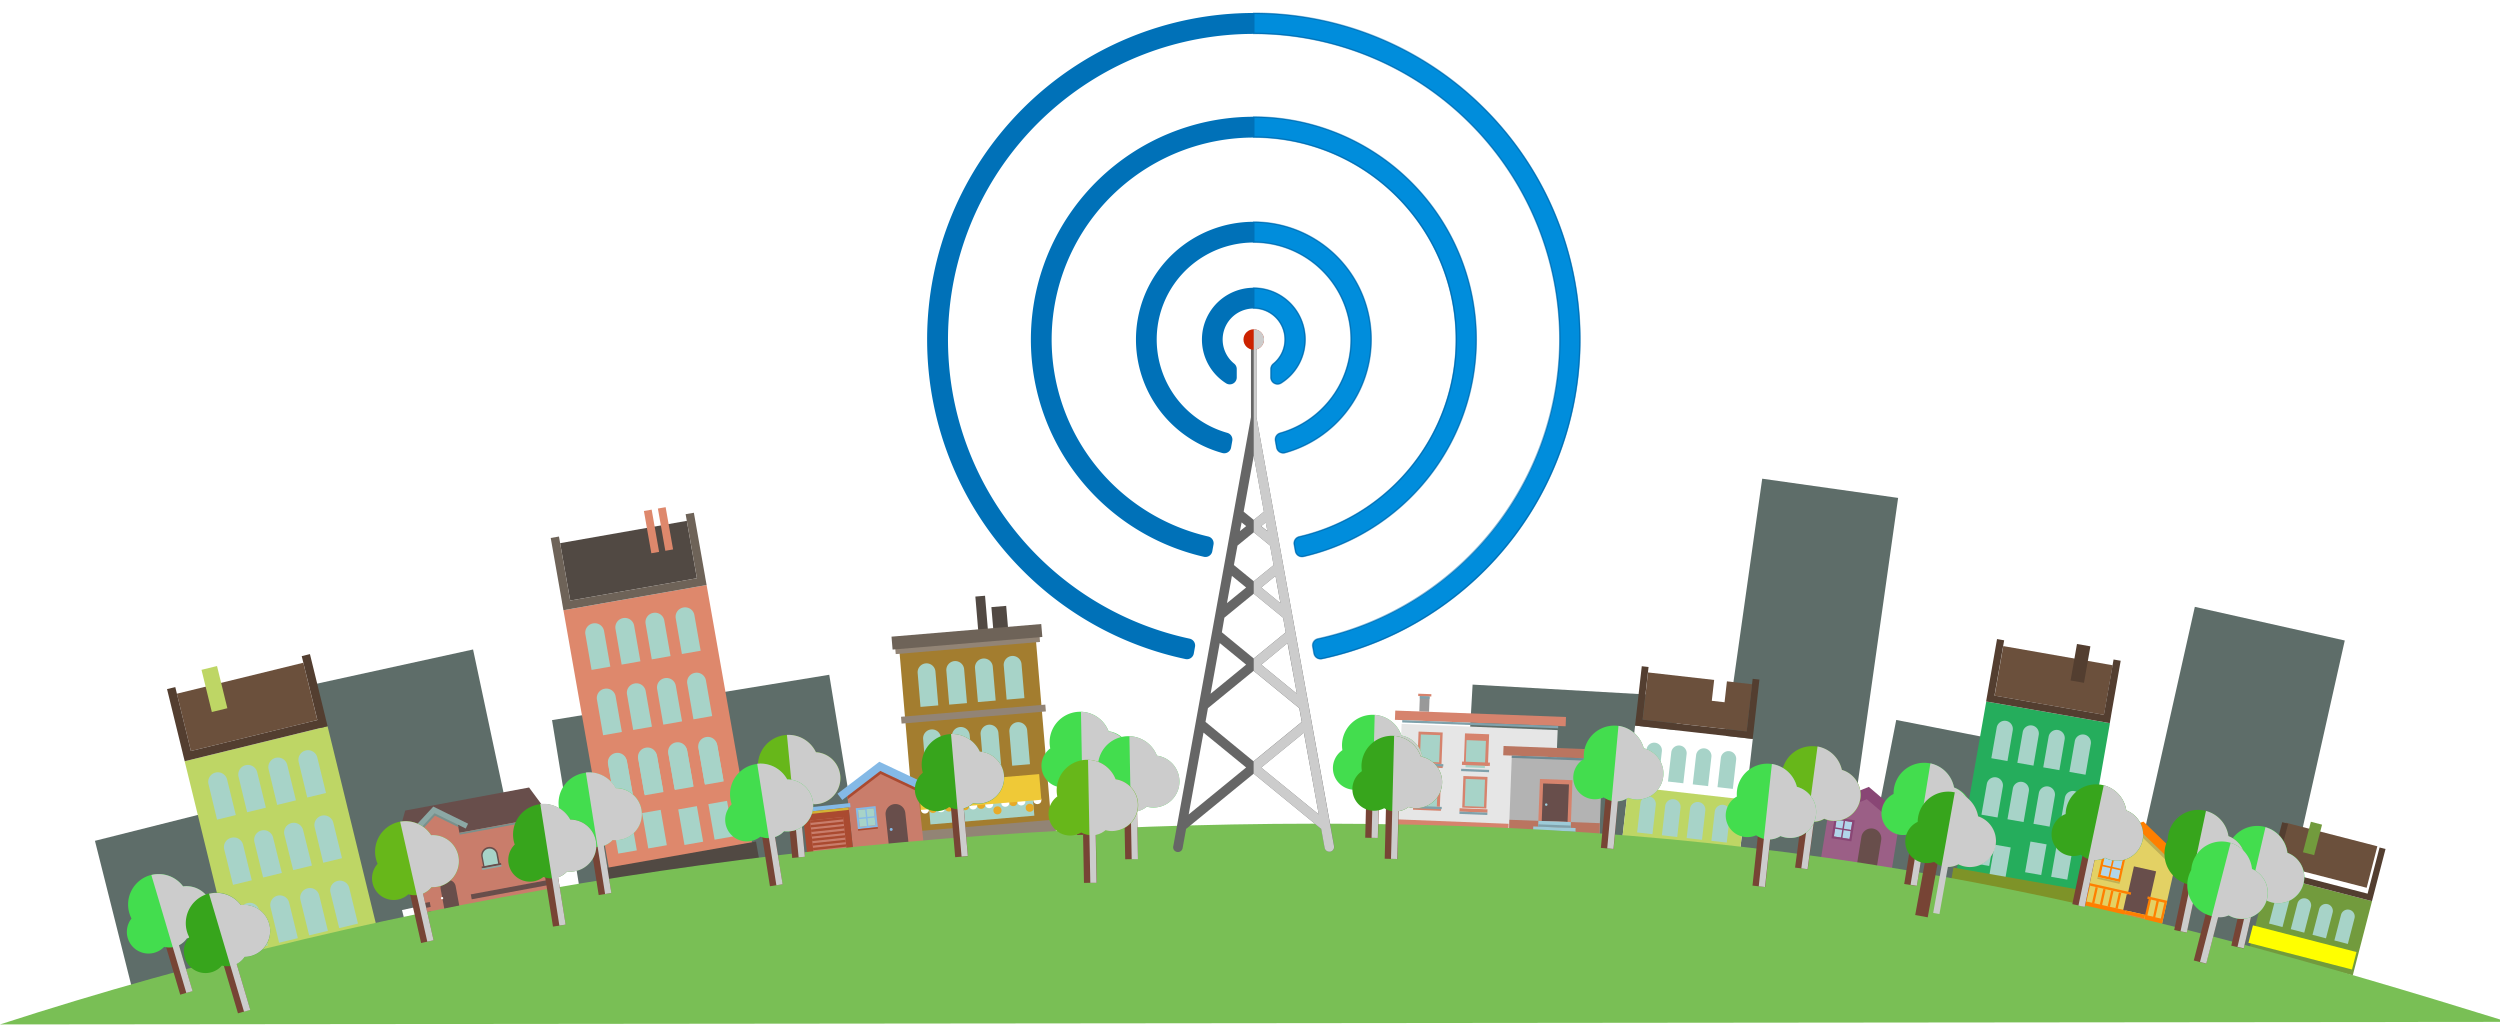 <svg xmlns="http://www.w3.org/2000/svg" viewBox="0 0 800 328"><defs><style>.\30 b1d0684-56eb-4f61-8f5d-b839c4091ad4{isolation:isolate;}.\36 ce03463-0aa6-41eb-b363-8aae5fe5008c{fill:#5e6d69;}.cf6b1676-9285-4339-9ec5-f3732798e48f{fill:#bed665;}.e23fb6f1-9fe9-42b1-b54e-c85a6673de74{fill:#6b503c;}.\32 0af3605-d874-41cd-aef7-ad479eb49c8d{fill:#533e30;}.c5493d32-88f9-4f78-b1a9-3e014bc04452{fill:#a7d3c8;}.\30 6608f3f-510f-4031-b971-5dcb59c483ec{fill:#fff;}.\37 6dcdfc9-6cb1-46ac-b2ac-c355639a96ee{fill:#729b3d;}.ef36c421-d65e-4c8e-bdd2-ed60fa2f0253{fill:#ff0;}.\39 5907adc-5cab-45f9-975d-23ee2c723694{fill:#de886c;}.\30 ad71808-5578-440c-a000-172c8d40ee0b{fill:#514943;}.fe156a70-e35d-4e4d-8e52-3c972f736368{fill:#6e6358;}.f9594eb7-b134-49eb-b850-80a8d80869d4{fill:#25ad5c;}.\38 43914f7-42ce-4c3b-a5ed-19f16385c469{fill:#7e9328;}.\35 25a851c-7af6-4bb1-9910-0e5146f9c5c1{fill:#a37d2f;}.\31 d666dd9-f66b-45c3-9134-a61490635b07{fill:#928475;}.f93b501f-4c58-40c4-b74e-c4033d72f35c{fill:#e7aa28;}.b71124c1-5a17-4d97-a6d4-9fa19c0663f7{fill:#efc937;}.a0c1b65b-8bbb-4024-89e5-897e09e0887e{fill:#999;}.dc4e48cf-d111-4b8a-87b4-daf0e862edad{fill:#e6e6e6;}.\36 9d14703-9562-4acf-9fc6-b91bc3a22085{fill:#d6836d;}.e2b15b62-f4a2-4fed-8092-111a542597ae{fill:#7fa1ab;}.\37 782e808-d769-4437-95cf-dc2ca2429d8a{fill:#a56956;}.\32 9ab1267-059c-42b9-8871-de2185cb99fb{fill:#b3b3b3;}.\36 9662259-8372-49a1-8d08-81884adbbf4f{fill:#ba7560;}.\36 2f245ff-8291-4f0c-a996-957834061646{fill:#684e4b;}.\35 026732b-d3e4-4da2-9f65-60c60e05475b{fill:#9dcbd8;}.\39 08280b3-75a4-4424-8c36-111ff6973231{fill:#6d8992;}.\32 c38e31a-6fc3-4a34-8656-713b554c4b8a{fill:#e3d164;}.\34 03fdb09-fbea-426f-9b53-03f21c2f2ffb{fill:#beaf55;}.cc08a141-6f1f-4880-aae3-4577b9e09859{fill:#ff7f00;}.\34 1f8def7-3151-4b9d-a561-5ccc25f37bae{fill:#9f9f9f;}.\34 1f8def7-3151-4b9d-a561-5ccc25f37bae,.\39 6b4b949-5159-4912-a83c-f208899677ec{opacity:0.5;}.\34 1f8def7-3151-4b9d-a561-5ccc25f37bae,.\35 77ca45a-734e-4706-b975-86cd246dd1db,.\39 6b4b949-5159-4912-a83c-f208899677ec{mix-blend-mode:multiply;}.\37 52ed345-2a95-4ea3-bea2-798e6b734b07{fill:#b1d5ea;}.a1019844-1533-4bea-96a6-18ebec7841c8{fill:#c97d6b;}.\30 5d6adc5-7006-4b41-b419-e2f94f41e7da{fill:#aa4a30;}.\32 8698c56-b582-4132-89c5-f53179231238{fill:#84b9e6;}.\35 26c83d9-f288-47a9-b644-7d26040d1b58{fill:#d3b234;}.e2729de5-9b33-484a-b2a2-282426fc0812{fill:#79908c;}.\35 99e36e6-1de8-4a88-bad8-eb43e5b7e6cb{fill:#8ca8a5;}.\33 d44f7e3-787d-49a4-ba04-267b461afb24{fill:#9b5f86;}.\30 255358b-1413-4915-996c-56c0539b0576{fill:#894675;}.b6fa5cfd-5b59-424e-84df-eecff3539d8d{fill:#79bf55;}.\33 275fca9-75e4-4ccc-8f9b-0dd4b1cfe267{fill:#774435;}.\30 b396bd4-65c9-46a9-949c-46580523a94e{fill:#43dd4e;}.\35 77ca45a-734e-4706-b975-86cd246dd1db{fill:#ccc;}.\31 b10aed3-df7a-40c0-8f54-0c3b5a234b80{fill:#67b71a;}.\30 28fd8df-7b13-417a-8ec7-7a7948ff78f0{fill:#37a51c;}.\35 cde08b7-b730-4904-89ac-02a76f06b305{fill:#666;}.\37 f8f91de-fb00-4b85-9923-4e62d7cc8f8c{fill:#c20;}.\39 1d0db95-5c19-4397-8968-698bde20eda2,.a55fa2f6-8350-4aee-96c8-fcb44c4f3340{fill:#0af;stroke:#0071b8;}.a55fa2f6-8350-4aee-96c8-fcb44c4f3340{stroke-linejoin:round;stroke-width:4.46px;}.\39 1d0db95-5c19-4397-8968-698bde20eda2{stroke-miterlimit:10;stroke-width:0.5px;}</style></defs><title>Mesa de trabajo 1</title><g class="0b1d0684-56eb-4f61-8f5d-b839c4091ad4"><g id="1bc228be-b2d5-4490-a8a3-395f1ab9f369" data-name="Objects"><rect class="6ce03463-0aa6-41eb-b363-8aae5fe5008c" x="516.83" y="196.26" width="123.6" height="43.93" transform="matrix(0.14, -0.99, 0.99, 0.14, 279.95, 759.73)"/><rect class="6ce03463-0aa6-41eb-b363-8aae5fe5008c" x="661.54" y="227.61" width="102.27" height="48.96" transform="matrix(0.22, -0.98, 0.98, 0.22, 311.25, 892.65)"/><rect class="6ce03463-0aa6-41eb-b363-8aae5fe5008c" x="608.61" y="228.83" width="51.14" height="65.9" transform="translate(255.44 833.86) rotate(-78.92)"/><rect class="6ce03463-0aa6-41eb-b363-8aae5fe5008c" x="477.09" y="213.5" width="51.14" height="65.9" transform="translate(228.13 734.35) rotate(-86.75)"/><rect class="6ce03463-0aa6-41eb-b363-8aae5fe5008c" x="180.9" y="222.77" width="89.89" height="59.73" transform="translate(-37.84 39.79) rotate(-9.29)"/><polygon class="6ce03463-0aa6-41eb-b363-8aae5fe5008c" points="167.33 282.75 151.38 207.83 99.78 219.13 106.09 250.01 30.38 269.06 44.95 326.99 132.12 305.06 128.64 291.22 167.33 282.75"/><rect class="cf6b1676-9285-4339-9ec5-f3732798e48f" x="66.78" y="236.98" width="47.08" height="70.19" transform="translate(-62.14 29.3) rotate(-13.76)"/><rect class="e23fb6f1-9fe9-42b1-b54e-c85a6673de74" x="58.25" y="216.75" width="41.66" height="18.88" transform="translate(-51.54 25.31) rotate(-13.76)"/><polygon class="20af3605-d874-41cd-aef7-ad479eb49c8d" points="58.46 240.96 53.45 220.51 56.09 219.87 61.09 240.31 101.56 230.4 96.55 209.96 99.18 209.31 104.19 229.75 104.18 229.76 104.83 232.39 59.1 243.59 58.45 240.96 58.46 240.96"/><rect class="cf6b1676-9285-4339-9ec5-f3732798e48f" x="66.07" y="213.53" width="5.11" height="13.9" transform="translate(-50.48 22.66) rotate(-13.76)"/><path class="c5493d32-88f9-4f78-b1a9-3e014bc04452" d="M98.32,255.21l6-1.46-2.78-11.35a3.07,3.07,0,0,0-3.71-2.25h0a3.07,3.07,0,0,0-2.25,3.71Z"/><path class="c5493d32-88f9-4f78-b1a9-3e014bc04452" d="M88.7,257.57l6-1.46-2.78-11.35a3.07,3.07,0,0,0-3.71-2.25h0a3.07,3.07,0,0,0-2.25,3.71Z"/><path class="c5493d32-88f9-4f78-b1a9-3e014bc04452" d="M79.08,259.92l6-1.46-2.78-11.35a3.07,3.07,0,0,0-3.71-2.25h0a3.07,3.07,0,0,0-2.25,3.71Z"/><path class="c5493d32-88f9-4f78-b1a9-3e014bc04452" d="M69.46,262.28l6-1.46-2.78-11.35a3.07,3.07,0,0,0-3.71-2.25h0a3.07,3.07,0,0,0-2.25,3.71Z"/><path class="c5493d32-88f9-4f78-b1a9-3e014bc04452" d="M103.44,276.08l6-1.46-2.78-11.35a3.07,3.07,0,0,0-3.71-2.25h0a3.07,3.07,0,0,0-2.25,3.71Z"/><path class="c5493d32-88f9-4f78-b1a9-3e014bc04452" d="M93.82,278.44l6-1.46L97,265.63a3.07,3.07,0,0,0-3.71-2.25h0A3.07,3.07,0,0,0,91,267.09Z"/><path class="c5493d32-88f9-4f78-b1a9-3e014bc04452" d="M84.2,280.8l6-1.46L87.38,268a3.07,3.07,0,0,0-3.71-2.25h0a3.07,3.07,0,0,0-2.25,3.71Z"/><path class="c5493d32-88f9-4f78-b1a9-3e014bc04452" d="M74.57,283.15l6-1.46-2.78-11.35A3.07,3.07,0,0,0,74,268.09h0a3.07,3.07,0,0,0-2.25,3.71Z"/><path class="c5493d32-88f9-4f78-b1a9-3e014bc04452" d="M108.55,297l6-1.46-2.78-11.35A3.07,3.07,0,0,0,108,281.9h0a3.07,3.07,0,0,0-2.25,3.71Z"/><path class="c5493d32-88f9-4f78-b1a9-3e014bc04452" d="M98.93,299.32l6-1.46-2.78-11.35a3.07,3.07,0,0,0-3.71-2.25h0A3.07,3.07,0,0,0,96.15,288Z"/><path class="c5493d32-88f9-4f78-b1a9-3e014bc04452" d="M89.31,301.67l6-1.46-2.78-11.35a3.07,3.07,0,0,0-3.71-2.25h0a3.07,3.07,0,0,0-2.25,3.71Z"/><path class="c5493d32-88f9-4f78-b1a9-3e014bc04452" d="M79.69,304l6-1.46-2.78-11.35A3.07,3.07,0,0,0,79.16,289h0a3.07,3.07,0,0,0-2.25,3.71Z"/><rect class="06608f3f-510f-4031-b971-5dcb59c483ec" x="520.17" y="234.91" width="39.32" height="37.9" transform="translate(226.77 761.65) rotate(-83.53)"/><rect class="cf6b1676-9285-4339-9ec5-f3732798e48f" x="528.85" y="244.63" width="19.75" height="37.9" transform="translate(216.13 769.18) rotate(-83.53)"/><rect class="e23fb6f1-9fe9-42b1-b54e-c85a6673de74" x="535.55" y="207.85" width="15.19" height="33.53" transform="translate(258.78 738.99) rotate(-83.53)"/><polygon class="20af3605-d874-41cd-aef7-ad479eb49c8d" points="523.46 230.03 525.37 213.19 527.54 213.44 525.63 230.27 558.94 234.05 560.85 217.22 563.02 217.46 561.11 234.29 561.11 234.29 560.86 236.46 523.21 232.19 523.45 230.02 523.46 230.03"/><rect class="06608f3f-510f-4031-b971-5dcb59c483ec" x="544.85" y="216.87" width="11.19" height="4.11" transform="translate(270.89 741.2) rotate(-83.53)"/><path class="c5493d32-88f9-4f78-b1a9-3e014bc04452" d="M549.6,251.89l4.91.56,1.06-9.35a2.47,2.47,0,0,0-2.17-2.73h0a2.47,2.47,0,0,0-2.73,2.18Z"/><path class="c5493d32-88f9-4f78-b1a9-3e014bc04452" d="M541.68,251l4.91.56,1.06-9.35a2.47,2.47,0,0,0-2.17-2.73h0a2.47,2.47,0,0,0-2.73,2.18Z"/><path class="c5493d32-88f9-4f78-b1a9-3e014bc04452" d="M533.75,250.09l4.91.56,1.06-9.35a2.47,2.47,0,0,0-2.17-2.73h0a2.47,2.47,0,0,0-2.74,2.18Z"/><path class="c5493d32-88f9-4f78-b1a9-3e014bc04452" d="M525.83,249.19l4.91.56,1.06-9.35a2.47,2.47,0,0,0-2.17-2.73h0a2.47,2.47,0,0,0-2.74,2.18Z"/><path class="c5493d32-88f9-4f78-b1a9-3e014bc04452" d="M547.65,269.07l4.91.56,1.06-9.35a2.47,2.47,0,0,0-2.17-2.74h0a2.47,2.47,0,0,0-2.73,2.18Z"/><path class="c5493d32-88f9-4f78-b1a9-3e014bc04452" d="M539.73,268.18l4.91.56,1.06-9.35a2.47,2.47,0,0,0-2.17-2.74h0a2.47,2.47,0,0,0-2.73,2.18Z"/><path class="c5493d32-88f9-4f78-b1a9-3e014bc04452" d="M531.8,267.28l4.91.56,1.06-9.35a2.47,2.47,0,0,0-2.17-2.74h0a2.47,2.47,0,0,0-2.74,2.18Z"/><path class="c5493d32-88f9-4f78-b1a9-3e014bc04452" d="M523.88,266.38l4.91.56,1.06-9.35a2.47,2.47,0,0,0-2.17-2.74h0a2.47,2.47,0,0,0-2.74,2.18Z"/><rect class="76dcdfc9-6cb1-46ac-b2ac-c355639a96ee" x="727.13" y="278.89" width="24.57" height="34.16" transform="translate(267.19 937.32) rotate(-75.45)"/><rect class="e23fb6f1-9fe9-42b1-b54e-c85a6673de74" x="737.87" y="260.43" width="13.69" height="30.22" transform="matrix(0.25, -0.97, 0.97, 0.25, 290.93, 927.16)"/><polygon class="20af3605-d874-41cd-aef7-ad479eb49c8d" points="726.47 277.88 730.31 263.1 732.21 263.6 728.37 278.38 757.63 285.97 761.46 271.19 763.37 271.68 759.53 286.46 759.53 286.46 759.03 288.37 725.97 279.78 726.46 277.88 726.47 277.88"/><rect class="76dcdfc9-6cb1-46ac-b2ac-c355639a96ee" x="734.96" y="266.44" width="10.08" height="3.7" transform="translate(294.41 917.17) rotate(-75.45)"/><path class="c5493d32-88f9-4f78-b1a9-3e014bc04452" d="M747,300.94l4.31,1.12,2.13-8.21a2.23,2.23,0,0,0-1.59-2.72h0a2.23,2.23,0,0,0-2.72,1.6Z"/><path class="c5493d32-88f9-4f78-b1a9-3e014bc04452" d="M740,299.14l4.31,1.12,2.13-8.21a2.23,2.23,0,0,0-1.59-2.72h0a2.23,2.23,0,0,0-2.72,1.6Z"/><path class="c5493d32-88f9-4f78-b1a9-3e014bc04452" d="M733.05,297.33l4.31,1.12,2.13-8.21a2.23,2.23,0,0,0-1.59-2.72h0a2.23,2.23,0,0,0-2.72,1.6Z"/><path class="c5493d32-88f9-4f78-b1a9-3e014bc04452" d="M726.09,295.53l4.31,1.12,2.13-8.21a2.23,2.23,0,0,0-1.59-2.72h0a2.23,2.23,0,0,0-2.72,1.6Z"/><rect class="ef36c421-d65e-4c8e-bdd2-ed60fa2f0253" x="734.17" y="287.99" width="5.76" height="34.16" transform="matrix(0.25, -0.97, 0.97, 0.25, 256.61, 941.85)"/><polygon class="95907adc-5cab-45f9-975d-23ee2c723694" points="229.74 207.76 226.11 187.2 180.3 195.27 192.33 263.57 192.33 263.57 195.95 284.13 241.77 276.06 229.74 207.76 229.74 207.76"/><path class="c5493d32-88f9-4f78-b1a9-3e014bc04452" d="M202.58,254.8l-6,1.05-2-11.37a3,3,0,0,1,2.46-3.52h0a3,3,0,0,1,3.51,2.46Z"/><path class="c5493d32-88f9-4f78-b1a9-3e014bc04452" d="M212.21,253.1l-6,1.05-2-11.37a3,3,0,0,1,2.46-3.52h0a3,3,0,0,1,3.51,2.46Z"/><path class="c5493d32-88f9-4f78-b1a9-3e014bc04452" d="M221.85,251.4l-6,1.05-2-11.37a3,3,0,0,1,2.46-3.51h0a3,3,0,0,1,3.52,2.46Z"/><path class="c5493d32-88f9-4f78-b1a9-3e014bc04452" d="M231.49,249.7l-6,1.05-2-11.37a3,3,0,0,1,2.46-3.52h0a3,3,0,0,1,3.52,2.46Z"/><rect class="c5493d32-88f9-4f78-b1a9-3e014bc04452" x="198.71" y="261.79" width="6.06" height="11.55" transform="matrix(0.98, -0.17, 0.17, 0.98, -43.36, 39.06)"/><rect class="c5493d32-88f9-4f78-b1a9-3e014bc04452" x="208.35" y="260.09" width="6.06" height="11.55" transform="matrix(0.98, -0.17, 0.17, 0.98, -42.92, 40.71)"/><rect class="c5493d32-88f9-4f78-b1a9-3e014bc04452" x="217.99" y="258.39" width="6.06" height="11.55" transform="translate(-42.48 42.36) rotate(-9.99)"/><rect class="c5493d32-88f9-4f78-b1a9-3e014bc04452" x="227.63" y="256.7" width="6.07" height="11.55" transform="translate(-42.04 44) rotate(-9.99)"/><rect class="0ad71808-5578-440c-a000-172c8d40ee0b" x="193.68" y="273.5" width="49.2" height="6.65" transform="translate(-44.72 42.07) rotate(-9.99)"/><rect class="0ad71808-5578-440c-a000-172c8d40ee0b" x="180.55" y="170.09" width="41.16" height="18.65" transform="translate(-28.08 37.62) rotate(-9.99)"/><polygon class="fe156a70-e35d-4e4d-8e52-3c972f736368" points="179.84 192.63 176.23 172.15 178.87 171.69 182.47 192.17 223.01 185.03 219.4 164.54 222.04 164.08 225.65 184.56 225.64 184.56 226.11 187.2 180.29 195.27 179.83 192.63 179.84 192.63"/><rect class="95907adc-5cab-45f9-975d-23ee2c723694" x="207.22" y="163.19" width="2.52" height="13.73" transform="translate(-26.34 38.75) rotate(-9.99)"/><rect class="95907adc-5cab-45f9-975d-23ee2c723694" x="211.7" y="162.4" width="2.52" height="13.73" transform="translate(-26.14 39.52) rotate(-9.99)"/><path class="c5493d32-88f9-4f78-b1a9-3e014bc04452" d="M218.21,209.28l6-1.05-2-11.37a3,3,0,0,0-3.51-2.46h0a3,3,0,0,0-2.46,3.51Z"/><path class="c5493d32-88f9-4f78-b1a9-3e014bc04452" d="M208.57,211l6-1.05-2-11.37a3,3,0,0,0-3.51-2.46h0a3,3,0,0,0-2.46,3.51Z"/><path class="c5493d32-88f9-4f78-b1a9-3e014bc04452" d="M198.93,212.67l6-1.05-2-11.37a3,3,0,0,0-3.51-2.46h0a3,3,0,0,0-2.46,3.51Z"/><path class="c5493d32-88f9-4f78-b1a9-3e014bc04452" d="M189.3,214.37l6-1.05-2-11.37a3,3,0,0,0-3.51-2.46h0a3,3,0,0,0-2.46,3.51Z"/><path class="c5493d32-88f9-4f78-b1a9-3e014bc04452" d="M221.9,230.19l6-1.05-2-11.37a3,3,0,0,0-3.51-2.46h0a3,3,0,0,0-2.46,3.52Z"/><path class="c5493d32-88f9-4f78-b1a9-3e014bc04452" d="M212.26,231.89l6-1.05-2-11.37a3,3,0,0,0-3.51-2.46h0a3,3,0,0,0-2.46,3.52Z"/><path class="c5493d32-88f9-4f78-b1a9-3e014bc04452" d="M202.62,233.59l6-1.05-2-11.37a3,3,0,0,0-3.51-2.46h0a3,3,0,0,0-2.46,3.52Z"/><path class="c5493d32-88f9-4f78-b1a9-3e014bc04452" d="M193,235.28l6-1.05-2-11.37a3,3,0,0,0-3.51-2.46h0a3,3,0,0,0-2.46,3.52Z"/><path class="c5493d32-88f9-4f78-b1a9-3e014bc04452" d="M225.58,251.11l6-1.05-2-11.37a3,3,0,0,0-3.51-2.46h0a3,3,0,0,0-2.46,3.52Z"/><path class="c5493d32-88f9-4f78-b1a9-3e014bc04452" d="M215.94,252.8l6-1.05-2-11.37a3,3,0,0,0-3.51-2.46h0a3,3,0,0,0-2.46,3.52Z"/><path class="c5493d32-88f9-4f78-b1a9-3e014bc04452" d="M206.3,254.5l6-1.05-2-11.37a3,3,0,0,0-3.51-2.46h0a3,3,0,0,0-2.46,3.52Z"/><path class="c5493d32-88f9-4f78-b1a9-3e014bc04452" d="M196.66,256.2l6-1.05-2-11.37a3,3,0,0,0-3.51-2.46h0a3,3,0,0,0-2.46,3.52Z"/><rect class="f9594eb7-b134-49eb-b850-80a8d80869d4" x="620.22" y="237.35" width="59.9" height="40.18" transform="translate(284.3 853.36) rotate(-80.05)"/><rect class="e23fb6f1-9fe9-42b1-b54e-c85a6673de74" x="649.07" y="199.95" width="16.11" height="35.55" transform="translate(329.17 827.37) rotate(-80.05)"/><polygon class="20af3605-d874-41cd-aef7-ad479eb49c8d" points="675.52 229.13 678.62 211.44 676.34 211.04 673.24 228.73 638.23 222.59 641.33 204.9 639.05 204.5 635.95 222.19 635.95 222.19 635.55 224.47 675.13 231.41 675.53 229.13 675.52 229.13"/><rect class="20af3605-d874-41cd-aef7-ad479eb49c8d" x="659.78" y="210.09" width="11.86" height="4.36" transform="translate(341.65 831.31) rotate(-80.05)"/><path class="c5493d32-88f9-4f78-b1a9-3e014bc04452" d="M642.39,243.53l-5.16-.9,1.72-9.82a2.62,2.62,0,0,1,3-2.13h0a2.62,2.62,0,0,1,2.13,3Z"/><path class="c5493d32-88f9-4f78-b1a9-3e014bc04452" d="M650.71,245l-5.16-.9,1.72-9.82a2.62,2.62,0,0,1,3-2.13h0a2.62,2.62,0,0,1,2.13,3Z"/><path class="c5493d32-88f9-4f78-b1a9-3e014bc04452" d="M659,246.45l-5.16-.9,1.72-9.82a2.62,2.62,0,0,1,3-2.13h0a2.62,2.62,0,0,1,2.13,3Z"/><path class="c5493d32-88f9-4f78-b1a9-3e014bc04452" d="M667.37,247.91l-5.16-.9,1.72-9.82a2.62,2.62,0,0,1,3-2.13h0a2.62,2.62,0,0,1,2.13,3Z"/><path class="c5493d32-88f9-4f78-b1a9-3e014bc04452" d="M639.22,261.6l-5.16-.9,1.72-9.82a2.62,2.62,0,0,1,3-2.13h0a2.62,2.62,0,0,1,2.13,3Z"/><path class="c5493d32-88f9-4f78-b1a9-3e014bc04452" d="M647.55,263.06l-5.16-.9,1.72-9.82a2.62,2.62,0,0,1,3-2.13h0a2.62,2.62,0,0,1,2.13,3Z"/><path class="c5493d32-88f9-4f78-b1a9-3e014bc04452" d="M655.87,264.52l-5.16-.9,1.72-9.82a2.62,2.62,0,0,1,3-2.13h0a2.62,2.62,0,0,1,2.13,3Z"/><path class="c5493d32-88f9-4f78-b1a9-3e014bc04452" d="M664.2,266l-5.16-.91,1.72-9.82a2.62,2.62,0,0,1,3-2.13h0a2.62,2.62,0,0,1,2.13,3Z"/><rect class="c5493d32-88f9-4f78-b1a9-3e014bc04452" x="629.8" y="269.1" width="9.97" height="5.24" transform="translate(257.51 850.03) rotate(-80.05)"/><rect class="c5493d32-88f9-4f78-b1a9-3e014bc04452" x="638.13" y="270.56" width="9.97" height="5.24" transform="matrix(0.17, -0.98, 0.98, 0.17, 262.96, 859.44)"/><rect class="c5493d32-88f9-4f78-b1a9-3e014bc04452" x="646.45" y="272.02" width="9.97" height="5.24" transform="translate(268.4 868.84) rotate(-80.05)"/><rect class="c5493d32-88f9-4f78-b1a9-3e014bc04452" x="654.78" y="273.48" width="9.97" height="5.24" transform="translate(273.86 878.26) rotate(-80.05)"/><rect class="843914f7-42ce-4c3b-a5ed-19f16385c469" x="642.61" y="262.86" width="5.74" height="42.49" transform="translate(254.16 870.82) rotate(-80.05)"/><rect class="525a851c-7af6-4bb1-9910-0e5146f9c5c1" x="290.45" y="206.17" width="43.82" height="65.33" transform="translate(-18.95 27.07) rotate(-4.82)"/><rect class="0ad71808-5578-440c-a000-172c8d40ee0b" x="317.7" y="194.08" width="4.75" height="11.31" transform="translate(-15.64 27.58) rotate(-4.82)"/><rect class="0ad71808-5578-440c-a000-172c8d40ee0b" x="312.74" y="190.75" width="3.11" height="15.12" transform="translate(-15.55 27.1) rotate(-4.82)"/><path class="c5493d32-88f9-4f78-b1a9-3e014bc04452" d="M300.25,225.73l-5.69.48-.91-10.84a2.86,2.86,0,0,1,2.6-3.09h0a2.86,2.86,0,0,1,3.09,2.61Z"/><path class="c5493d32-88f9-4f78-b1a9-3e014bc04452" d="M309.43,225l-5.69.48-.91-10.84a2.86,2.86,0,0,1,2.6-3.09h0a2.86,2.86,0,0,1,3.09,2.61Z"/><path class="c5493d32-88f9-4f78-b1a9-3e014bc04452" d="M318.62,224.18l-5.69.48L312,213.82a2.86,2.86,0,0,1,2.6-3.09h0a2.85,2.85,0,0,1,3.09,2.61Z"/><path class="c5493d32-88f9-4f78-b1a9-3e014bc04452" d="M327.81,223.4l-5.69.48L321.2,213a2.86,2.86,0,0,1,2.6-3.09h0a2.86,2.86,0,0,1,3.09,2.61Z"/><path class="c5493d32-88f9-4f78-b1a9-3e014bc04452" d="M302,246.87l-5.69.48-.91-10.84a2.86,2.86,0,0,1,2.6-3.09h0a2.86,2.86,0,0,1,3.09,2.61Z"/><path class="c5493d32-88f9-4f78-b1a9-3e014bc04452" d="M311.22,246.1l-5.69.48-.91-10.84a2.86,2.86,0,0,1,2.6-3.09h0a2.86,2.86,0,0,1,3.09,2.61Z"/><path class="c5493d32-88f9-4f78-b1a9-3e014bc04452" d="M320.4,245.32l-5.69.48L313.8,235a2.86,2.86,0,0,1,2.6-3.09h0a2.86,2.86,0,0,1,3.09,2.61Z"/><path class="c5493d32-88f9-4f78-b1a9-3e014bc04452" d="M329.59,244.55l-5.69.48L323,234.19a2.86,2.86,0,0,1,2.6-3.09h0a2.86,2.86,0,0,1,3.09,2.61Z"/><rect class="c5493d32-88f9-4f78-b1a9-3e014bc04452" x="297.21" y="251.57" width="33.37" height="10.88" transform="translate(-20.47 27.27) rotate(-4.82)"/><rect class="1d666dd9-f66b-45c3-9134-a61490635b07" x="291.63" y="264.21" width="46.34" height="7.19" transform="translate(-21.38 27.38) rotate(-4.82)"/><rect class="1d666dd9-f66b-45c3-9134-a61490635b07" x="288.32" y="227.44" width="46.34" height="2.19" transform="translate(-18.09 26.96) rotate(-4.82)"/><rect class="1d666dd9-f66b-45c3-9134-a61490635b07" x="286.45" y="205.19" width="46.34" height="2.19" transform="translate(-16.23 26.73) rotate(-4.82)"/><rect class="fe156a70-e35d-4e4d-8e52-3c972f736368" x="285.36" y="201.72" width="48.09" height="4.15" transform="translate(-16.02 26.7) rotate(-4.82)"/><circle class="06608f3f-510f-4031-b971-5dcb59c483ec" cx="331.94" cy="256.05" r="1.29" transform="translate(-20.33 28.78) rotate(-4.82)"/><circle class="f93b501f-4c58-40c4-b74e-c4033d72f35c" cx="329.37" cy="256.27" r="1.29" transform="matrix(1, -0.08, 0.08, 1, -20.36, 28.57)"/><circle class="06608f3f-510f-4031-b971-5dcb59c483ec" cx="326.8" cy="256.48" r="1.29" transform="translate(-20.38 28.35) rotate(-4.82)"/><circle class="f93b501f-4c58-40c4-b74e-c4033d72f35c" cx="324.23" cy="256.7" r="1.29" transform="translate(-20.42 28.14) rotate(-4.82)"/><circle class="06608f3f-510f-4031-b971-5dcb59c483ec" cx="321.66" cy="256.92" r="1.29" transform="translate(-20.43 27.91) rotate(-4.82)"/><circle class="f93b501f-4c58-40c4-b74e-c4033d72f35c" cx="319.09" cy="257.13" r="1.29" transform="matrix(1, -0.08, 0.08, 1, -20.47, 27.71)"/><circle class="06608f3f-510f-4031-b971-5dcb59c483ec" cx="316.52" cy="257.35" r="1.29" transform="translate(-20.49 27.49) rotate(-4.82)"/><circle class="f93b501f-4c58-40c4-b74e-c4033d72f35c" cx="313.95" cy="257.57" r="1.29" transform="translate(-20.52 27.28) rotate(-4.82)"/><circle class="06608f3f-510f-4031-b971-5dcb59c483ec" cx="311.38" cy="257.78" r="1.29" transform="translate(-20.54 27.05) rotate(-4.82)"/><circle class="f93b501f-4c58-40c4-b74e-c4033d72f35c" cx="308.81" cy="258" r="1.29" transform="translate(-20.58 26.85) rotate(-4.82)"/><circle class="06608f3f-510f-4031-b971-5dcb59c483ec" cx="306.24" cy="258.22" r="1.29" transform="translate(-20.6 26.63) rotate(-4.82)"/><circle class="f93b501f-4c58-40c4-b74e-c4033d72f35c" cx="303.67" cy="258.43" r="1.29" transform="translate(-20.63 26.41) rotate(-4.82)"/><circle class="06608f3f-510f-4031-b971-5dcb59c483ec" cx="301.1" cy="258.65" r="1.29" transform="translate(-20.65 26.19) rotate(-4.82)"/><circle class="f93b501f-4c58-40c4-b74e-c4033d72f35c" cx="298.53" cy="258.87" r="1.29" transform="translate(-20.69 25.99) rotate(-4.82)"/><circle class="06608f3f-510f-4031-b971-5dcb59c483ec" cx="295.96" cy="259.08" r="1.29" transform="translate(-20.71 25.76) rotate(-4.82)"/><rect class="b71124c1-5a17-4d97-a6d4-9fa19c0663f7" x="294.26" y="249.34" width="38.68" height="8.24" transform="translate(-20.18 27.23) rotate(-4.82)"/><rect class="a0c1b65b-8bbb-4024-89e5-897e09e0887e" x="454.26" y="222.81" width="3.12" height="4.92" transform="translate(8.82 -17.03) rotate(2.16)"/><rect class="dc4e48cf-d111-4b8a-87b4-daf0e862edad" x="448.03" y="231.37" width="49.94" height="36.14" transform="matrix(1, 0.04, -0.04, 1, 9.74, -17.65)"/><rect class="69d14703-9562-4acf-9fc6-b91bc3a22085" x="446.41" y="228.41" width="54.67" height="2.97" transform="translate(9 -17.69) rotate(2.16)"/><rect class="69d14703-9562-4acf-9fc6-b91bc3a22085" x="447.46" y="261.65" width="35.46" height="5.58" transform="matrix(1, 0.04, -0.04, 1, 10.3, -17.35)"/><rect class="69d14703-9562-4acf-9fc6-b91bc3a22085" x="453.83" y="222.06" width="4.2" height="0.75" transform="translate(8.71 -17.03) rotate(2.16)"/><rect class="e2b15b62-f4a2-4fed-8092-111a542597ae" x="448.7" y="231.38" width="49.94" height="0.75" transform="translate(9.07 -17.69) rotate(2.16)"/><rect class="e2b15b62-f4a2-4fed-8092-111a542597ae" x="454.34" y="222.81" width="3.12" height="0.75" transform="translate(8.74 -17.03) rotate(2.16)"/><rect class="69d14703-9562-4acf-9fc6-b91bc3a22085" x="468.6" y="234.82" width="7.73" height="10.12" transform="translate(9.38 -17.64) rotate(2.16)"/><rect class="c5493d32-88f9-4f78-b1a9-3e014bc04452" x="469.36" y="235.7" width="6.19" height="8.7" transform="matrix(1, 0.04, -0.04, 1, 9.38, -17.64)"/><rect class="69d14703-9562-4acf-9fc6-b91bc3a22085" x="467.83" y="243.87" width="8.93" height="1.07" transform="translate(9.55 -17.63) rotate(2.16)"/><rect class="e2b15b62-f4a2-4fed-8092-111a542597ae" x="467.8" y="244.93" width="8.93" height="0.74" transform="matrix(1, 0.04, -0.04, 1, 9.58, -17.63)"/><rect class="69d14703-9562-4acf-9fc6-b91bc3a22085" x="468.08" y="248.48" width="7.73" height="10.12" transform="translate(9.9 -17.62) rotate(2.16)"/><rect class="c5493d32-88f9-4f78-b1a9-3e014bc04452" x="468.85" y="249.37" width="6.19" height="8.71" transform="translate(9.9 -17.62) rotate(2.16)"/><rect class="69d14703-9562-4acf-9fc6-b91bc3a22085" x="467.31" y="257.54" width="8.93" height="1.07" transform="matrix(1, 0.04, -0.04, 1, 10.06, -17.6)"/><rect class="e2b15b62-f4a2-4fed-8092-111a542597ae" x="467.28" y="258.6" width="8.93" height="0.75" transform="matrix(1, 0.04, -0.04, 1, 10.1, -17.6)"/><rect class="69d14703-9562-4acf-9fc6-b91bc3a22085" x="453.74" y="234.25" width="7.73" height="10.12" transform="translate(9.35 -17.08) rotate(2.16)"/><rect class="c5493d32-88f9-4f78-b1a9-3e014bc04452" x="454.5" y="235.14" width="6.19" height="8.7" transform="translate(9.35 -17.08) rotate(2.16)"/><rect class="69d14703-9562-4acf-9fc6-b91bc3a22085" x="452.97" y="243.31" width="8.93" height="1.07" transform="matrix(1, 0.04, -0.04, 1, 9.52, -17.07)"/><rect class="e2b15b62-f4a2-4fed-8092-111a542597ae" x="452.93" y="244.37" width="8.93" height="0.74" transform="translate(9.55 -17.07) rotate(2.16)"/><rect class="69d14703-9562-4acf-9fc6-b91bc3a22085" x="453.22" y="247.92" width="7.73" height="10.12" transform="translate(9.86 -17.05) rotate(2.16)"/><rect class="c5493d32-88f9-4f78-b1a9-3e014bc04452" x="453.99" y="248.81" width="6.19" height="8.71" transform="matrix(1, 0.04, -0.04, 1, 9.87, -17.05)"/><rect class="69d14703-9562-4acf-9fc6-b91bc3a22085" x="452.45" y="256.98" width="8.93" height="1.07" transform="matrix(1, 0.04, -0.04, 1, 10.03, -17.04)"/><rect class="e2b15b62-f4a2-4fed-8092-111a542597ae" x="452.42" y="258.04" width="8.93" height="0.75" transform="translate(10.07 -17.04) rotate(2.16)"/><rect class="7782e808-d769-4437-95cf-dc2ca2429d8a" x="447.37" y="266.48" width="35.46" height="0.75" transform="translate(10.39 -17.34) rotate(2.16)"/><rect class="29ab1267-059c-42b9-8871-de2185cb99fb" x="483.28" y="242.33" width="28.97" height="26.12" transform="translate(9.98 -18.58) rotate(2.16)"/><rect class="69662259-8372-49a1-8d08-81884adbbf4f" x="481.07" y="239.37" width="34.49" height="2.97" transform="translate(9.43 -18.61) rotate(2.16)"/><rect class="69d14703-9562-4acf-9fc6-b91bc3a22085" x="492.52" y="249.46" width="10.43" height="13.41" transform="translate(10.01 -18.58) rotate(2.16)"/><rect class="62f245ff-8291-4f0c-a996-957834061646" x="491.7" y="252.73" width="12.02" height="8.27" transform="translate(222.27 744.54) rotate(-87.84)"/><circle class="5026732b-d3e4-4da2-9f65-60c60e05475b" cx="494.8" cy="257.47" r="0.4" transform="translate(218.86 742.22) rotate(-87.84)"/><rect class="69662259-8372-49a1-8d08-81884adbbf4f" x="482.9" y="262.87" width="28.97" height="5.58" transform="translate(10.37 -18.56) rotate(2.16)"/><rect class="908280b3-75a4-4424-8c36-111ff6973231" x="483.76" y="242.33" width="28.97" height="0.75" transform="translate(9.5 -18.61) rotate(2.16)"/><rect class="5026732b-d3e4-4da2-9f65-60c60e05475b" x="488.92" y="266.58" width="16.78" height="1.86" transform="translate(10.44 -18.55) rotate(2.16)"/><rect class="5026732b-d3e4-4da2-9f65-60c60e05475b" x="490.6" y="264.72" width="13.56" height="1.86" transform="translate(10.37 -18.56) rotate(2.16)"/><rect class="5026732b-d3e4-4da2-9f65-60c60e05475b" x="492.23" y="262.87" width="10.43" height="1.86" transform="translate(10.3 -18.56) rotate(2.16)"/><rect class="e2b15b62-f4a2-4fed-8092-111a542597ae" x="492.21" y="263.98" width="10.43" height="0.75" transform="translate(10.32 -18.56) rotate(2.16)"/><rect class="e2b15b62-f4a2-4fed-8092-111a542597ae" x="490.58" y="265.84" width="13.56" height="0.75" transform="translate(10.39 -18.56) rotate(2.16)"/><rect class="e2b15b62-f4a2-4fed-8092-111a542597ae" x="488.9" y="267.7" width="16.78" height="0.75" transform="translate(10.46 -18.55) rotate(2.16)"/><rect class="7782e808-d769-4437-95cf-dc2ca2429d8a" x="505.67" y="268.13" width="6.1" height="0.75" transform="translate(10.48 -18.98) rotate(2.16)"/><rect class="7782e808-d769-4437-95cf-dc2ca2429d8a" x="482.81" y="267.26" width="6.1" height="0.75" transform="translate(10.43 -18.12) rotate(2.16)"/><polygon class="2c38e31a-6fc3-4a34-8656-713b554c4b8a" points="691.63 296.58 666.34 290.9 671.25 269.06 685.5 264.52 696.54 274.74 691.63 296.58"/><polygon class="403fdb09-fbea-426f-9b53-03f21c2f2ffb" points="670.55 272.19 684.92 267.33 695.83 277.87 696.57 274.58 685.66 264.05 671.29 268.9 670.55 272.19"/><rect class="62f245ff-8291-4f0c-a996-957834061646" x="677.71" y="281.43" width="14.35" height="7.27" transform="translate(256.6 890.79) rotate(-77.34)"/><rect class="cc08a141-6f1f-4880-aae3-4577b9e09859" x="666.46" y="289.84" width="13.59" height="2.59" transform="translate(80.21 -140.53) rotate(12.66)"/><rect class="cc08a141-6f1f-4880-aae3-4577b9e09859" x="667.51" y="284.03" width="14.52" height="0.78" transform="translate(78.78 -141.02) rotate(12.66)"/><rect class="cc08a141-6f1f-4880-aae3-4577b9e09859" x="667.47" y="283.33" width="0.75" height="5.19" transform="translate(78.93 -139.46) rotate(12.66)"/><rect class="cc08a141-6f1f-4880-aae3-4577b9e09859" x="669.98" y="283.9" width="0.75" height="5.19" transform="translate(79.19 -140.09) rotate(12.67)"/><rect class="cc08a141-6f1f-4880-aae3-4577b9e09859" x="672.49" y="284.46" width="0.75" height="5.19" transform="translate(79.27 -140.49) rotate(12.66)"/><rect class="cc08a141-6f1f-4880-aae3-4577b9e09859" x="674.99" y="285.02" width="0.75" height="5.19" transform="translate(79.47 -141.04) rotate(12.66)"/><rect class="cc08a141-6f1f-4880-aae3-4577b9e09859" x="677.5" y="285.59" width="0.75" height="5.19" transform="translate(79.7 -141.64) rotate(12.67)"/><rect class="62f245ff-8291-4f0c-a996-957834061646" x="680" y="286.15" width="0.75" height="5.19" transform="translate(79.89 -142.19) rotate(12.67)"/><path class="cc08a141-6f1f-4880-aae3-4577b9e09859" d="M687.29,286.84l-.17.76.47.11-1.14,5.06-.57,2.53,5.75,1.29.57-2.53,1.14-5.06.17-.76Zm-.11,6.09,1.14-5.06,1.77.4L689,293.33Zm4.28,1-1.77-.4,1.14-5.06,1.77.4Z"/><polygon class="cc08a141-6f1f-4880-aae3-4577b9e09859" points="680.18 291.36 679.89 292.62 679.61 293.88 685.88 295.29 686.17 294.03 686.45 292.77 680.18 291.36"/><rect class="41f8def7-3151-4b9d-a561-5ccc25f37bae" x="679.81" y="293.17" width="6.43" height="0.32" transform="translate(80.92 -142.61) rotate(12.66)"/><path class="cc08a141-6f1f-4880-aae3-4577b9e09859" d="M678.41,282.22l-7.13-1.6,1.69-7.53,7.13,1.6ZM672.2,280l5.63,1.26,1.35-6L673.55,274Z"/><rect class="752ed345-2a95-4ea3-bea2-798e6b734b07" x="672.81" y="274.57" width="5.77" height="6.18" transform="translate(77.32 -141.39) rotate(12.66)"/><rect class="cc08a141-6f1f-4880-aae3-4577b9e09859" x="672.33" y="277.4" width="6.72" height="0.52" transform="translate(77.31 -141.38) rotate(12.66)"/><rect class="cc08a141-6f1f-4880-aae3-4577b9e09859" x="672.33" y="277.4" width="6.72" height="0.52" transform="translate(1094.74 -320.71) rotate(102.67)"/><rect class="403fdb09-fbea-426f-9b53-03f21c2f2ffb" x="671.13" y="281.41" width="7.3" height="0.57" transform="translate(78.18 -141.09) rotate(12.67)"/><polygon class="cc08a141-6f1f-4880-aae3-4577b9e09859" points="697.78 278.38 685.17 266.21 668.58 271.81 667.66 269.09 685.91 262.92 699.78 276.3 697.78 278.38"/><polygon class="a1019844-1533-4bea-96a6-18ebec7841c8" points="295.56 270.01 273.04 272.4 270.97 252.95 281.48 245.2 293.49 250.56 295.56 270.01"/><polygon class="05d6adc5-7006-4b41-b419-e2f94f41e7da" points="271.27 255.74 281.8 247.69 293.78 253.34 293.47 250.41 281.48 244.76 270.96 252.81 271.27 255.74"/><path class="28698c56-b582-4132-89c5-f53179231238" d="M280.89,264.65l-6.35.68-.71-6.7,6.35-.68Zm-5.75-.06,5-.53-.57-5.37-5,.53Z"/><rect class="c5493d32-88f9-4f78-b1a9-3e014bc04452" x="274.84" y="258.94" width="5.04" height="5.4" transform="translate(-26.15 30.84) rotate(-6.08)"/><rect class="28698c56-b582-4132-89c5-f53179231238" x="274.42" y="261.42" width="5.87" height="0.45" transform="translate(-26.15 30.85) rotate(-6.08)"/><rect class="28698c56-b582-4132-89c5-f53179231238" x="274.42" y="261.42" width="5.88" height="0.45" transform="translate(508.15 -41.87) rotate(83.92)"/><rect class="05d6adc5-7006-4b41-b419-e2f94f41e7da" x="274.55" y="264.99" width="6.38" height="0.5" transform="translate(-26.53 30.91) rotate(-6.08)"/><polygon class="28698c56-b582-4132-89c5-f53179231238" points="295.53 253.22 281.69 246.69 269.53 255.99 268 253.99 281.38 243.76 296.61 250.94 295.53 253.22"/><path class="62f245ff-8291-4f0c-a996-957834061646" d="M286.21,257.31h0a3.17,3.17,0,0,0-2.82,3.49l1.11,10.41,6.31-.67-1.11-10.41A3.17,3.17,0,0,0,286.21,257.31Z"/><circle class="28698c56-b582-4132-89c5-f53179231238" cx="285.16" cy="265.45" r="0.47" transform="translate(-26.53 31.72) rotate(-6.09)"/><rect class="05d6adc5-7006-4b41-b419-e2f94f41e7da" x="257.56" y="259.12" width="14.78" height="14.11" transform="translate(-26.7 29.56) rotate(-6.08)"/><rect class="28698c56-b582-4132-89c5-f53179231238" x="256.11" y="257.81" width="16.03" height="1.35" transform="translate(-25.89 29.43) rotate(-6.08)"/><rect class="526c83d9-f288-47a9-b644-7d26040d1b58" x="256.85" y="259.16" width="14.78" height="0.77" transform="translate(-26 29.45) rotate(-6.08)"/><rect class="a1019844-1533-4bea-96a6-18ebec7841c8" x="259.79" y="261.96" width="10.62" height="11.29" transform="translate(-26.85 29.59) rotate(-6.08)"/><rect class="05d6adc5-7006-4b41-b419-e2f94f41e7da" x="259.23" y="261.99" width="10.62" height="0.77" transform="translate(-26.3 29.5) rotate(-6.08)"/><rect class="05d6adc5-7006-4b41-b419-e2f94f41e7da" x="259.39" y="263.45" width="10.62" height="0.77" transform="translate(-26.46 29.52) rotate(-6.08)"/><rect class="05d6adc5-7006-4b41-b419-e2f94f41e7da" x="259.54" y="264.9" width="10.62" height="0.77" transform="translate(-26.61 29.54) rotate(-6.08)"/><rect class="05d6adc5-7006-4b41-b419-e2f94f41e7da" x="259.7" y="266.36" width="10.62" height="0.77" transform="translate(-26.76 29.57) rotate(-6.08)"/><rect class="05d6adc5-7006-4b41-b419-e2f94f41e7da" x="259.85" y="267.82" width="10.62" height="0.77" transform="translate(-26.92 29.59) rotate(-6.08)"/><rect class="05d6adc5-7006-4b41-b419-e2f94f41e7da" x="260.01" y="269.28" width="10.62" height="0.77" transform="translate(-27.07 29.62) rotate(-6.08)"/><rect class="05d6adc5-7006-4b41-b419-e2f94f41e7da" x="260.16" y="270.74" width="10.62" height="0.77" transform="translate(-27.22 29.64) rotate(-6.08)"/><rect class="05d6adc5-7006-4b41-b419-e2f94f41e7da" x="260.32" y="272.19" width="10.62" height="0.77" transform="translate(-27.38 29.67) rotate(-6.08)"/><polygon class="a1019844-1533-4bea-96a6-18ebec7841c8" points="178.33 285.74 133.25 294.12 128.31 267.54 129.62 263.94 170.64 256.31 173.55 260.06 178.33 285.74"/><polygon class="62f245ff-8291-4f0c-a996-957834061646" points="169.3 252 129.66 259.37 126.65 270.26 176.02 261.08 169.3 252"/><polygon class="a1019844-1533-4bea-96a6-18ebec7841c8" points="151.51 290.73 138.38 293.17 133.26 265.63 138.87 259.25 146.39 263.19 151.51 290.73"/><polygon class="e2729de5-9b33-484a-b2a2-282426fc0812" points="146.68 264.7 139.2 261.03 133.54 267.14 133.15 265.02 138.8 258.9 146.28 262.58 146.68 264.7"/><polygon class="599e36e6-1de8-4a88-bad8-eb43e5b7e6cb" points="131.5 268.39 130.23 267.22 138.66 258.11 149.79 263.58 149.03 265.13 139.05 260.23 131.5 268.39"/><path class="62f245ff-8291-4f0c-a996-957834061646" d="M143,281.61h0a2.45,2.45,0,0,0-2,2.85l1.47,7.93,4.81-.89-1.47-7.93A2.45,2.45,0,0,0,143,281.61Z"/><circle class="06608f3f-510f-4031-b971-5dcb59c483ec" cx="142.71" cy="287.93" r="0.37" transform="matrix(0.98, -0.18, 0.18, 0.98, -50.22, 30.93)"/><path class="62f245ff-8291-4f0c-a996-957834061646" d="M160,276.81l-5.28,1-.68-3.63a2.69,2.69,0,0,1,2.15-3.13h0a2.69,2.69,0,0,1,3.13,2.15Z"/><path class="c5493d32-88f9-4f78-b1a9-3e014bc04452" d="M155.05,277.25l-.59-3.18a2.23,2.23,0,0,1,4.38-.81l.59,3.18Z"/><rect class="62f245ff-8291-4f0c-a996-957834061646" x="154.11" y="276.72" width="6.33" height="0.58" transform="translate(-47.99 33.42) rotate(-10.53)"/><rect class="599e36e6-1de8-4a88-bad8-eb43e5b7e6cb" x="154.21" y="277.29" width="6.33" height="0.53" transform="translate(-48.09 33.45) rotate(-10.53)"/><path class="62f245ff-8291-4f0c-a996-957834061646" d="M170.63,274.82l-5.28,1-.68-3.63a2.69,2.69,0,0,1,2.15-3.13h0a2.69,2.69,0,0,1,3.13,2.15Z"/><path class="c5493d32-88f9-4f78-b1a9-3e014bc04452" d="M165.71,275.27l-.59-3.18a2.23,2.23,0,0,1,4.38-.81l.59,3.18Z"/><rect class="62f245ff-8291-4f0c-a996-957834061646" x="164.77" y="274.74" width="6.33" height="0.58" transform="translate(-47.45 35.34) rotate(-10.53)"/><rect class="599e36e6-1de8-4a88-bad8-eb43e5b7e6cb" x="164.87" y="275.31" width="6.33" height="0.53" transform="translate(-47.54 35.36) rotate(-10.53)"/><rect class="e2729de5-9b33-484a-b2a2-282426fc0812" x="128.75" y="269.41" width="5.22" height="0.59" transform="translate(-47.09 28.56) rotate(-10.53)"/><rect class="e2729de5-9b33-484a-b2a2-282426fc0812" x="146.83" y="264" width="27.27" height="0.59" transform="translate(-45.61 33.79) rotate(-10.53)"/><rect class="62f245ff-8291-4f0c-a996-957834061646" x="151.14" y="286.64" width="27.27" height="1.61" transform="translate(-49.77 34.97) rotate(-10.53)"/><rect class="62f245ff-8291-4f0c-a996-957834061646" x="133.06" y="292.05" width="5.22" height="1.61" transform="translate(-51.25 29.74) rotate(-10.53)"/><rect class="62f245ff-8291-4f0c-a996-957834061646" x="150.59" y="283.68" width="27.27" height="1.61" transform="translate(-49.24 34.81) rotate(-10.53)"/><rect class="62f245ff-8291-4f0c-a996-957834061646" x="132.51" y="289.09" width="5.22" height="1.61" transform="translate(-50.72 29.58) rotate(-10.53)"/><rect class="3d44f7e3-787d-49a4-ba04-267b461afb24" x="586.9" y="249.53" width="2.67" height="8" transform="translate(47.85 -90.4) rotate(9.16)"/><rect class="0255358b-1413-4915-996c-56c0539b0576" x="586.79" y="248.85" width="4.15" height="1.46" transform="translate(47.23 -90.55) rotate(9.16)"/><polygon class="3d44f7e3-787d-49a4-ba04-267b461afb24" points="604.89 281.2 582.25 277.56 585.41 258.01 597.74 253.23 608.04 261.66 604.89 281.2"/><path class="62f245ff-8291-4f0c-a996-957834061646" d="M599.32,265.14h0a3.21,3.21,0,0,0-3.68,2.66l-1.51,9.36,6.34,1,1.51-9.36A3.21,3.21,0,0,0,599.32,265.14Z"/><polygon class="3d44f7e3-787d-49a4-ba04-267b461afb24" points="594.13 277.15 593.95 278.29 593.76 279.42 600.11 280.44 600.29 279.31 600.47 278.18 594.13 277.15"/><rect class="41f8def7-3151-4b9d-a561-5ccc25f37bae" x="593.9" y="278.65" width="6.43" height="0.28" transform="translate(51.99 -91.49) rotate(9.16)"/><rect class="752ed345-2a95-4ea3-bea2-798e6b734b07" x="587.24" y="262.63" width="5.1" height="5.47" transform="translate(49.75 -90.49) rotate(9.16)"/><path class="0255358b-1413-4915-996c-56c0539b0576" d="M592.44,269.24l-6.38-1,1.09-6.74,6.38,1Zm-5.6-1.59,5,.81.87-5.4-5-.81Z"/><rect class="0255358b-1413-4915-996c-56c0539b0576" x="586.82" y="265.13" width="5.95" height="0.46" transform="translate(49.75 -90.49) rotate(9.16)"/><rect class="0255358b-1413-4915-996c-56c0539b0576" x="586.82" y="265.13" width="5.95" height="0.46" transform="translate(945.64 -274.68) rotate(99.16)"/><polygon class="0255358b-1413-4915-996c-56c0539b0576" points="584.96 260.81 597.38 255.75 607.59 264.46 608.06 261.51 597.86 252.8 585.43 257.87 584.96 260.81"/><polygon class="0255358b-1413-4915-996c-56c0539b0576" points="609.33 264.8 597.54 254.74 583.19 260.59 582.23 258.23 598.02 251.8 610.98 262.86 609.33 264.8"/><rect class="0255358b-1413-4915-996c-56c0539b0576" x="587.38" y="250.3" width="2.67" height="0.46" transform="translate(47.37 -90.49) rotate(9.16)"/><rect class="0255358b-1413-4915-996c-56c0539b0576" x="582.36" y="276.21" width="11.66" height="2.29" transform="translate(51.64 -90.08) rotate(9.16)"/><rect class="0255358b-1413-4915-996c-56c0539b0576" x="600.26" y="278.55" width="4.84" height="2.29" transform="translate(52.19 -92.35) rotate(9.16)"/><path class="b6fa5cfd-5b59-424e-84df-eecff3539d8d" d="M0,327.82,802.5,327c-123.93-38.52-230.09-65-394.78-63.36C265.44,265,128.4,286.16,0,327.82Z"/><rect class="3275fca9-75e4-4ccc-8f9b-0dd4b1cfe267" x="190.04" y="267.06" width="4.09" height="19.17" transform="translate(-40.94 33.48) rotate(-9.01)"/><path class="0b396bd4-65c9-46a9-949c-46580523a94e" d="M197,252.19a9.76,9.76,0,0,0-17.72,8,6.93,6.93,0,0,0,9.18,10.36,6.9,6.9,0,0,0,7.59-1.78,8.33,8.33,0,1,0,1-16.6Z"/><path class="577ca45a-734e-4706-b975-86cd246dd1db" d="M196.07,268.8a8.33,8.33,0,1,0,1-16.6,9.76,9.76,0,0,0-9.6-5l6.16,38.88,2-.32-2.4-15.12A6.91,6.91,0,0,0,196.07,268.8Z"/><rect class="3275fca9-75e4-4ccc-8f9b-0dd4b1cfe267" x="252.59" y="255.22" width="4.09" height="19.17" transform="translate(-24.01 25.39) rotate(-5.45)"/><path class="1b10aed3-df7a-40c0-8f54-0c3b5a234b80" d="M261.09,240.7a9.76,9.76,0,0,0-18.18,6.91,6.93,6.93,0,0,0,8.52,10.91,6.9,6.9,0,0,0,7.68-1.31,8.33,8.33,0,1,0,2-16.51Z"/><path class="577ca45a-734e-4706-b975-86cd246dd1db" d="M259.1,257.22a8.33,8.33,0,1,0,2-16.51,9.76,9.76,0,0,0-9.28-5.54l3.74,39.18,2-.19-1.46-15.24A6.91,6.91,0,0,0,259.1,257.22Z"/><rect class="3275fca9-75e4-4ccc-8f9b-0dd4b1cfe267" x="304.83" y="255" width="4.09" height="19.17" transform="translate(-21.56 27.29) rotate(-4.92)"/><path class="028fd8df-7b13-417a-8ec7-7a7948ff78f0" d="M313.55,240.54a9.76,9.76,0,0,0-18.25,6.74,6.93,6.93,0,0,0,8.42,11,6.9,6.9,0,0,0,7.7-1.24,8.33,8.33,0,1,0,2.14-16.49Z"/><path class="577ca45a-734e-4706-b975-86cd246dd1db" d="M311.41,257a8.33,8.33,0,1,0,2.14-16.49,9.76,9.76,0,0,0-9.23-5.63l3.38,39.22,2-.18-1.31-15.26A6.91,6.91,0,0,0,311.41,257Z"/><rect class="3275fca9-75e4-4ccc-8f9b-0dd4b1cfe267" x="344.42" y="247.98" width="4.09" height="19.17" transform="translate(-4.7 6.45) rotate(-1.06)"/><path class="0b396bd4-65c9-46a9-949c-46580523a94e" d="M354.74,234a9.76,9.76,0,0,0-18.66,5.5,6.93,6.93,0,0,0,7.66,11.53,6.9,6.9,0,0,0,7.76-.72A8.33,8.33,0,1,0,354.74,234Z"/><path class="577ca45a-734e-4706-b975-86cd246dd1db" d="M351.5,250.34A8.33,8.33,0,1,0,354.74,234a9.76,9.76,0,0,0-8.83-6.23l.73,39.36,2,0-.28-15.31A6.91,6.91,0,0,0,351.5,250.34Z"/><rect class="3275fca9-75e4-4ccc-8f9b-0dd4b1cfe267" x="359.88" y="255.77" width="4.09" height="19.17" transform="translate(-4.84 6.73) rotate(-1.06)"/><path class="0b396bd4-65c9-46a9-949c-46580523a94e" d="M370.2,241.82a9.76,9.76,0,0,0-18.66,5.5,6.93,6.93,0,0,0,7.66,11.53,6.9,6.9,0,0,0,7.76-.72,8.33,8.33,0,1,0,3.24-16.31Z"/><path class="577ca45a-734e-4706-b975-86cd246dd1db" d="M367,258.13a8.33,8.33,0,1,0,3.24-16.31,9.76,9.76,0,0,0-8.83-6.23l.73,39.36,2,0-.28-15.31A6.91,6.91,0,0,0,367,258.13Z"/><rect class="3275fca9-75e4-4ccc-8f9b-0dd4b1cfe267" x="346.68" y="263.33" width="4.09" height="19.17" transform="translate(-4.98 6.49) rotate(-1.06)"/><path class="1b10aed3-df7a-40c0-8f54-0c3b5a234b80" d="M357,249.37a9.76,9.76,0,0,0-18.66,5.5A6.93,6.93,0,0,0,346,266.4a6.9,6.9,0,0,0,7.76-.72A8.33,8.33,0,1,0,357,249.37Z"/><path class="577ca45a-734e-4706-b975-86cd246dd1db" d="M353.76,265.69A8.33,8.33,0,1,0,357,249.37a9.76,9.76,0,0,0-8.83-6.23l.73,39.36,2,0-.28-15.31A6.91,6.91,0,0,0,353.76,265.69Z"/><rect class="3275fca9-75e4-4ccc-8f9b-0dd4b1cfe267" x="437.12" y="248.94" width="4.09" height="19.17" transform="translate(6.53 -10.79) rotate(1.42)"/><path class="0b396bd4-65c9-46a9-949c-46580523a94e" d="M448.45,235.37a9.76,9.76,0,0,0-18.88,4.69,6.93,6.93,0,0,0,7.15,11.85,6.9,6.9,0,0,0,7.78-.38,8.33,8.33,0,1,0,3.94-16.16Z"/><path class="577ca45a-734e-4706-b975-86cd246dd1db" d="M444.51,251.52a8.33,8.33,0,1,0,3.94-16.16,9.76,9.76,0,0,0-8.55-6.61l-1,39.35,2,.05.38-15.31A6.91,6.91,0,0,0,444.51,251.52Z"/><rect class="3275fca9-75e4-4ccc-8f9b-0dd4b1cfe267" x="443.35" y="255.66" width="4.09" height="19.17" transform="translate(6.7 -10.94) rotate(1.42)"/><path class="028fd8df-7b13-417a-8ec7-7a7948ff78f0" d="M454.68,242.09a9.76,9.76,0,0,0-18.88,4.69,6.93,6.93,0,0,0,7.15,11.85,6.9,6.9,0,0,0,7.78-.38,8.33,8.33,0,1,0,3.94-16.16Z"/><path class="577ca45a-734e-4706-b975-86cd246dd1db" d="M450.73,258.25a8.33,8.33,0,1,0,3.94-16.16,9.76,9.76,0,0,0-8.55-6.61l-1,39.35,2,.05.38-15.31A6.91,6.91,0,0,0,450.73,258.25Z"/><rect class="3275fca9-75e4-4ccc-8f9b-0dd4b1cfe267" x="513.18" y="252.35" width="4.09" height="19.17" transform="translate(26.1 -46.01) rotate(5.25)"/><path class="0b396bd4-65c9-46a9-949c-46580523a94e" d="M526,239.45a9.76,9.76,0,0,0-19.15,3.42,6.93,6.93,0,0,0,6.34,12.3,6.9,6.9,0,0,0,7.79.14,8.33,8.33,0,1,0,5-15.86Z"/><path class="577ca45a-734e-4706-b975-86cd246dd1db" d="M521,255.3a8.33,8.33,0,1,0,5-15.86,9.76,9.76,0,0,0-8.09-7.17l-3.6,39.2,2,.19,1.4-15.25A6.91,6.91,0,0,0,521,255.3Z"/><rect class="3275fca9-75e4-4ccc-8f9b-0dd4b1cfe267" x="575.65" y="258.84" width="4.09" height="19.17" transform="translate(40.41 -73.79) rotate(7.57)"/><path class="1b10aed3-df7a-40c0-8f54-0c3b5a234b80" d="M589.4,246.39A9.76,9.76,0,0,0,570.13,249,6.93,6.93,0,0,0,576,261.58a6.9,6.9,0,0,0,7.78.46,8.33,8.33,0,1,0,5.65-15.64Z"/><path class="577ca45a-734e-4706-b975-86cd246dd1db" d="M583.75,262a8.33,8.33,0,1,0,5.65-15.64,9.76,9.76,0,0,0-7.79-7.49l-5.19,39,2,.27,2-15.18A6.91,6.91,0,0,0,583.75,262Z"/><rect class="3275fca9-75e4-4ccc-8f9b-0dd4b1cfe267" x="610.88" y="264.12" width="4.09" height="19.17" transform="translate(52.14 -95.22) rotate(9.28)"/><path class="0b396bd4-65c9-46a9-949c-46580523a94e" d="M625.29,252a9.76,9.76,0,0,0-19.34,2.06,6.93,6.93,0,0,0,5.46,12.72,6.9,6.9,0,0,0,7.76.69A8.33,8.33,0,1,0,625.29,252Z"/><path class="577ca45a-734e-4706-b975-86cd246dd1db" d="M619.17,267.5A8.33,8.33,0,1,0,625.29,252a9.76,9.76,0,0,0-7.56-7.72l-6.35,38.85,2,.33,2.47-15.11A6.91,6.91,0,0,0,619.17,267.5Z"/><rect class="3275fca9-75e4-4ccc-8f9b-0dd4b1cfe267" x="618.3" y="273.11" width="4.09" height="19.17" transform="matrix(0.98, 0.18, -0.18, 0.98, 59.54, -104.92)"/><path class="028fd8df-7b13-417a-8ec7-7a7948ff78f0" d="M633,261.22A9.76,9.76,0,0,0,613.66,263a6.93,6.93,0,0,0,5.27,12.8,6.9,6.9,0,0,0,7.75.81A8.33,8.33,0,1,0,633,261.22Z"/><path class="577ca45a-734e-4706-b975-86cd246dd1db" d="M626.68,276.59A8.33,8.33,0,1,0,633,261.22a9.76,9.76,0,0,0-7.44-7.83l-6.94,38.75,2,.36,2.7-15.07A6.91,6.91,0,0,0,626.68,276.59Z"/><rect class="3275fca9-75e4-4ccc-8f9b-0dd4b1cfe267" x="716.15" y="284.1" width="4.09" height="19.17" transform="translate(84.67 -154.31) rotate(13.03)"/><path class="0b396bd4-65c9-46a9-949c-46580523a94e" d="M732,272.87a9.76,9.76,0,0,0-19.44.79,10.13,10.13,0,0,0,12.32,14.24,8.33,8.33,0,1,0,7.11-15Z"/><path class="577ca45a-734e-4706-b975-86cd246dd1db" d="M724.84,287.9a8.33,8.33,0,1,0,7.11-15,9.76,9.76,0,0,0-7-8.19L716,303l2,.46,3.45-14.92A6.91,6.91,0,0,0,724.84,287.9Z"/><rect class="3275fca9-75e4-4ccc-8f9b-0dd4b1cfe267" x="697.71" y="279.03" width="4.09" height="19.17" transform="translate(74.9 -138.6) rotate(11.95)"/><path class="028fd8df-7b13-417a-8ec7-7a7948ff78f0" d="M713.11,267.54a9.76,9.76,0,0,0-19.42,1.16,10.13,10.13,0,0,0,12.59,14,8.33,8.33,0,1,0,6.83-15.16Z"/><path class="577ca45a-734e-4706-b975-86cd246dd1db" d="M706.28,282.71a8.33,8.33,0,1,0,6.83-15.16,9.76,9.76,0,0,0-7.2-8.06L697.77,298l2,.42,3.17-15A6.91,6.91,0,0,0,706.28,282.71Z"/><rect class="3275fca9-75e4-4ccc-8f9b-0dd4b1cfe267" x="704.35" y="288.96" width="4.09" height="19.17" transform="translate(96.41 -166.26) rotate(14.4)"/><path class="0b396bd4-65c9-46a9-949c-46580523a94e" d="M720.64,278.06a9.76,9.76,0,0,0-19.45.33,10.13,10.13,0,0,0,12,14.53,8.33,8.33,0,1,0,7.47-14.86Z"/><path class="577ca45a-734e-4706-b975-86cd246dd1db" d="M713.17,292.92a8.33,8.33,0,1,0,7.47-14.86,9.76,9.76,0,0,0-6.84-8.36L704,307.83l2,.51,3.81-14.83A6.91,6.91,0,0,0,713.17,292.92Z"/><rect class="3275fca9-75e4-4ccc-8f9b-0dd4b1cfe267" x="665.04" y="270.82" width="4.09" height="19.17" transform="translate(71.97 -131.26) rotate(11.87)"/><path class="028fd8df-7b13-417a-8ec7-7a7948ff78f0" d="M680.41,259.31A9.76,9.76,0,0,0,661,260.5a6.93,6.93,0,0,0,4.88,13,6.9,6.9,0,0,0,7.72,1,8.33,8.33,0,1,0,6.81-15.17Z"/><path class="577ca45a-734e-4706-b975-86cd246dd1db" d="M673.6,274.49a8.33,8.33,0,1,0,6.81-15.17,9.76,9.76,0,0,0-7.21-8.05l-8.1,38.52,2,.42,3.15-15A6.91,6.91,0,0,0,673.6,274.49Z"/><rect class="3275fca9-75e4-4ccc-8f9b-0dd4b1cfe267" x="561.81" y="264.5" width="4.09" height="19.17" transform="translate(32.43 -58.55) rotate(6.12)"/><path class="0b396bd4-65c9-46a9-949c-46580523a94e" d="M575,251.77a9.76,9.76,0,0,0-19.2,3.12,6.93,6.93,0,0,0,6.16,12.4,6.9,6.9,0,0,0,7.79.26A8.33,8.33,0,1,0,575,251.77Z"/><path class="577ca45a-734e-4706-b975-86cd246dd1db" d="M569.75,267.55A8.33,8.33,0,1,0,575,251.77a9.76,9.76,0,0,0-8-7.29l-4.2,39.14,2,.22,1.63-15.22A6.91,6.91,0,0,0,569.75,267.55Z"/><rect class="3275fca9-75e4-4ccc-8f9b-0dd4b1cfe267" x="244.86" y="264.23" width="4.09" height="19.17" transform="translate(-39.67 41.84) rotate(-8.97)"/><path class="0b396bd4-65c9-46a9-949c-46580523a94e" d="M251.87,249.37a9.76,9.76,0,0,0-17.72,8,6.93,6.93,0,0,0,9.17,10.37A6.9,6.9,0,0,0,250.9,266a8.33,8.33,0,1,0,1-16.6Z"/><path class="577ca45a-734e-4706-b975-86cd246dd1db" d="M250.9,266a8.33,8.33,0,1,0,1-16.6,9.76,9.76,0,0,0-9.6-5l6.14,38.88,2-.32L248,267.84A6.91,6.91,0,0,0,250.9,266Z"/><rect class="3275fca9-75e4-4ccc-8f9b-0dd4b1cfe267" x="175.45" y="277.13" width="4.09" height="19.17" transform="translate(-42.69 31.31) rotate(-9)"/><path class="028fd8df-7b13-417a-8ec7-7a7948ff78f0" d="M182.44,262.26a9.76,9.76,0,0,0-17.72,8,6.93,6.93,0,0,0,9.18,10.36,6.9,6.9,0,0,0,7.59-1.78,8.33,8.33,0,1,0,1-16.6Z"/><path class="577ca45a-734e-4706-b975-86cd246dd1db" d="M181.49,278.87a8.33,8.33,0,1,0,1-16.6,9.76,9.76,0,0,0-9.6-5L179,296.19l2-.32-2.4-15.12A6.91,6.91,0,0,0,181.49,278.87Z"/><rect class="3275fca9-75e4-4ccc-8f9b-0dd4b1cfe267" x="132.58" y="282.39" width="4.09" height="19.17" transform="translate(-61.16 36.94) rotate(-12.76)"/><path class="1b10aed3-df7a-40c0-8f54-0c3b5a234b80" d="M138,267.25a9.76,9.76,0,0,0-17.16,9.17,6.93,6.93,0,0,0,9.84,9.74,6.9,6.9,0,0,0,7.45-2.27,8.33,8.33,0,1,0-.13-16.63Z"/><path class="577ca45a-734e-4706-b975-86cd246dd1db" d="M138.09,283.88a8.33,8.33,0,1,0-.13-16.63,9.76,9.76,0,0,0-9.91-4.31l8.69,38.39,2-.45-3.38-14.93A6.91,6.91,0,0,0,138.09,283.88Z"/><rect class="3275fca9-75e4-4ccc-8f9b-0dd4b1cfe267" x="54.85" y="298.95" width="4.09" height="19.17" transform="translate(-85.42 28.93) rotate(-16.53)"/><path class="0b396bd4-65c9-46a9-949c-46580523a94e" d="M58.6,283.64a9.76,9.76,0,0,0-16.52,10.28A6.93,6.93,0,0,0,52.53,303a6.9,6.9,0,0,0,7.29-2.76,8.33,8.33,0,1,0-1.23-16.59Z"/><path class="577ca45a-734e-4706-b975-86cd246dd1db" d="M59.82,300.23a8.33,8.33,0,1,0-1.23-16.59A9.76,9.76,0,0,0,48.43,280l11.2,37.74,2-.58-4.36-14.68A6.91,6.91,0,0,0,59.82,300.23Z"/><rect class="3275fca9-75e4-4ccc-8f9b-0dd4b1cfe267" x="73.32" y="304.92" width="4.09" height="19.17" transform="translate(-86.35 34.43) rotate(-16.53)"/><path class="028fd8df-7b13-417a-8ec7-7a7948ff78f0" d="M77.06,289.61a9.76,9.76,0,0,0-16.52,10.28A6.93,6.93,0,0,0,71,309a6.9,6.9,0,0,0,7.29-2.76,8.33,8.33,0,1,0-1.23-16.59Z"/><path class="577ca45a-734e-4706-b975-86cd246dd1db" d="M78.29,306.2a8.33,8.33,0,1,0-1.23-16.59A9.76,9.76,0,0,0,66.89,286l11.2,37.74,2-.58-4.36-14.68A6.91,6.91,0,0,0,78.29,306.2Z"/><path class="5cde08b7-b730-4904-89ac-02a76f06b305" d="M426.92,270.73,402.06,133.5V108.65h-1.75V133.5L375.46,270.73a1.53,1.53,0,1,0,3,.55l1.1-6.06.22-.15,21.4-17.5,21.4,17.5.22.15,1.1,6.06a1.53,1.53,0,0,0,1.5,1.26l.27,0A1.53,1.53,0,0,0,426.92,270.73ZM397.32,167.17l1.45,1.19-2,1.6Zm-5.52,30.49,9.39-7.68,9.39,7.68.85,4.68-10.24,8.37L391,202.34ZM412,205.78,415,222l-11.38-9.31ZM403.6,188l4.55-3.72,1.58,8.74ZM396,174.59l5.21-4.26,5.21,4.26,1.13,6.25L401.19,186l-6.34-5.19Zm9.58-4.64-2-1.6,1.45-1.19Zm-4.37-3.57-3.24-2.65,3.24-17.91,3.24,17.91Zm-7,17.9,4.55,3.72-6.13,5Zm-3.89,21.5,8.44,6.91L387.39,222Zm-3.78,20.84h0l14.61-11.95,14.61,11.95h0l.79,4.38-15.43,12.61L385.76,231Zm-6.16,34,4.74-26.18,13.64,11.15Zm23.21-15,13.64-11.15L422,260.62Z"/><circle class="7f8f91de-fb00-4b85-9923-4e62d7cc8f8c" cx="401.19" cy="108.65" r="3.28"/><path class="577ca45a-734e-4706-b975-86cd246dd1db" d="M404.43,163.73l-3.24,2.65v3.95l5.21,4.26,1.13,6.25L401.19,186V190l9.39,7.68.85,4.68-10.24,8.37v3.95l14.61,11.95h0l.79,4.38-15.43,12.61v3.95l21.4,17.5.22.15,1.1,6.06a1.53,1.53,0,0,0,1.5,1.26l.27,0a1.53,1.53,0,0,0,1.23-1.78L402.06,133.5V111.8a3.27,3.27,0,0,0-.87-6.43v40.46ZM422,260.62l-18.38-15,13.64-11.15ZM415,222l-11.38-9.31,8.44-6.91Zm-5.25-29-6.13-5,4.55-3.72ZM405.56,170l-2-1.6,1.45-1.19Z"/><path class="a55fa2f6-8350-4aee-96c8-fcb44c4f3340" d="M415.53,108.65a14.34,14.34,0,1,0-22,12.12v-2.68a12.15,12.15,0,1,1,15.28,0v2.68A14.34,14.34,0,0,0,415.53,108.65Z"/><path class="a55fa2f6-8350-4aee-96c8-fcb44c4f3340" d="M436.64,108.65a35.45,35.45,0,1,0-44.89,34.17l.39-2.16a33.27,33.27,0,1,1,18.1,0l.39,2.16A35.51,35.51,0,0,0,436.64,108.65Z"/><path class="a55fa2f6-8350-4aee-96c8-fcb44c4f3340" d="M473.5,36.33A102.27,102.27,0,0,0,328.88,181a101.56,101.56,0,0,0,50.94,27.72l.39-2.17a100.08,100.08,0,1,1,42,0l.39,2.17A102.29,102.29,0,0,0,473.5,36.33Z"/><path class="a55fa2f6-8350-4aee-96c8-fcb44c4f3340" d="M470.27,108.65A69.08,69.08,0,1,0,385.74,176l.39-2.15a66.89,66.89,0,1,1,30.12,0l.39,2.15A69.2,69.2,0,0,0,470.27,108.65Z"/><g class="96b4b949-5159-4912-a83c-f208899677ec"><path class="91d0db95-5c19-4397-8968-698bde20eda2" d="M409.66,138.61a2.12,2.12,0,0,0-1.51,2.42l.39,2.16a2.12,2.12,0,0,0,2.65,1.67,37.57,37.57,0,0,0-10-73.79V77.5a31.14,31.14,0,0,1,8.47,61.11Z"/><path class="91d0db95-5c19-4397-8968-698bde20eda2" d="M499.15,108.65a98.45,98.45,0,0,1-77.43,95.79,2.12,2.12,0,0,0-1.64,2.45l.39,2.17a2.12,2.12,0,0,0,2.53,1.7A104.41,104.41,0,0,0,475,34.83,103.71,103.71,0,0,0,401.19,4.26v6.43A98.07,98.07,0,0,1,499.15,108.65Z"/><path class="91d0db95-5c19-4397-8968-698bde20eda2" d="M411.22,108.65a10,10,0,0,1-3.73,7.79,2.12,2.12,0,0,0-.79,1.65v2.68a2.12,2.12,0,0,0,3.26,1.79,16.46,16.46,0,0,0-8.78-30.38v6.43A10,10,0,0,1,411.22,108.65Z"/><path class="91d0db95-5c19-4397-8968-698bde20eda2" d="M414.55,176.36a2.12,2.12,0,0,0,2.56,1.69,71.2,71.2,0,0,0-15.92-140.6v6.43a64.77,64.77,0,0,1,14.58,127.89,2.12,2.12,0,0,0-1.61,2.45Z"/></g></g></g></svg>